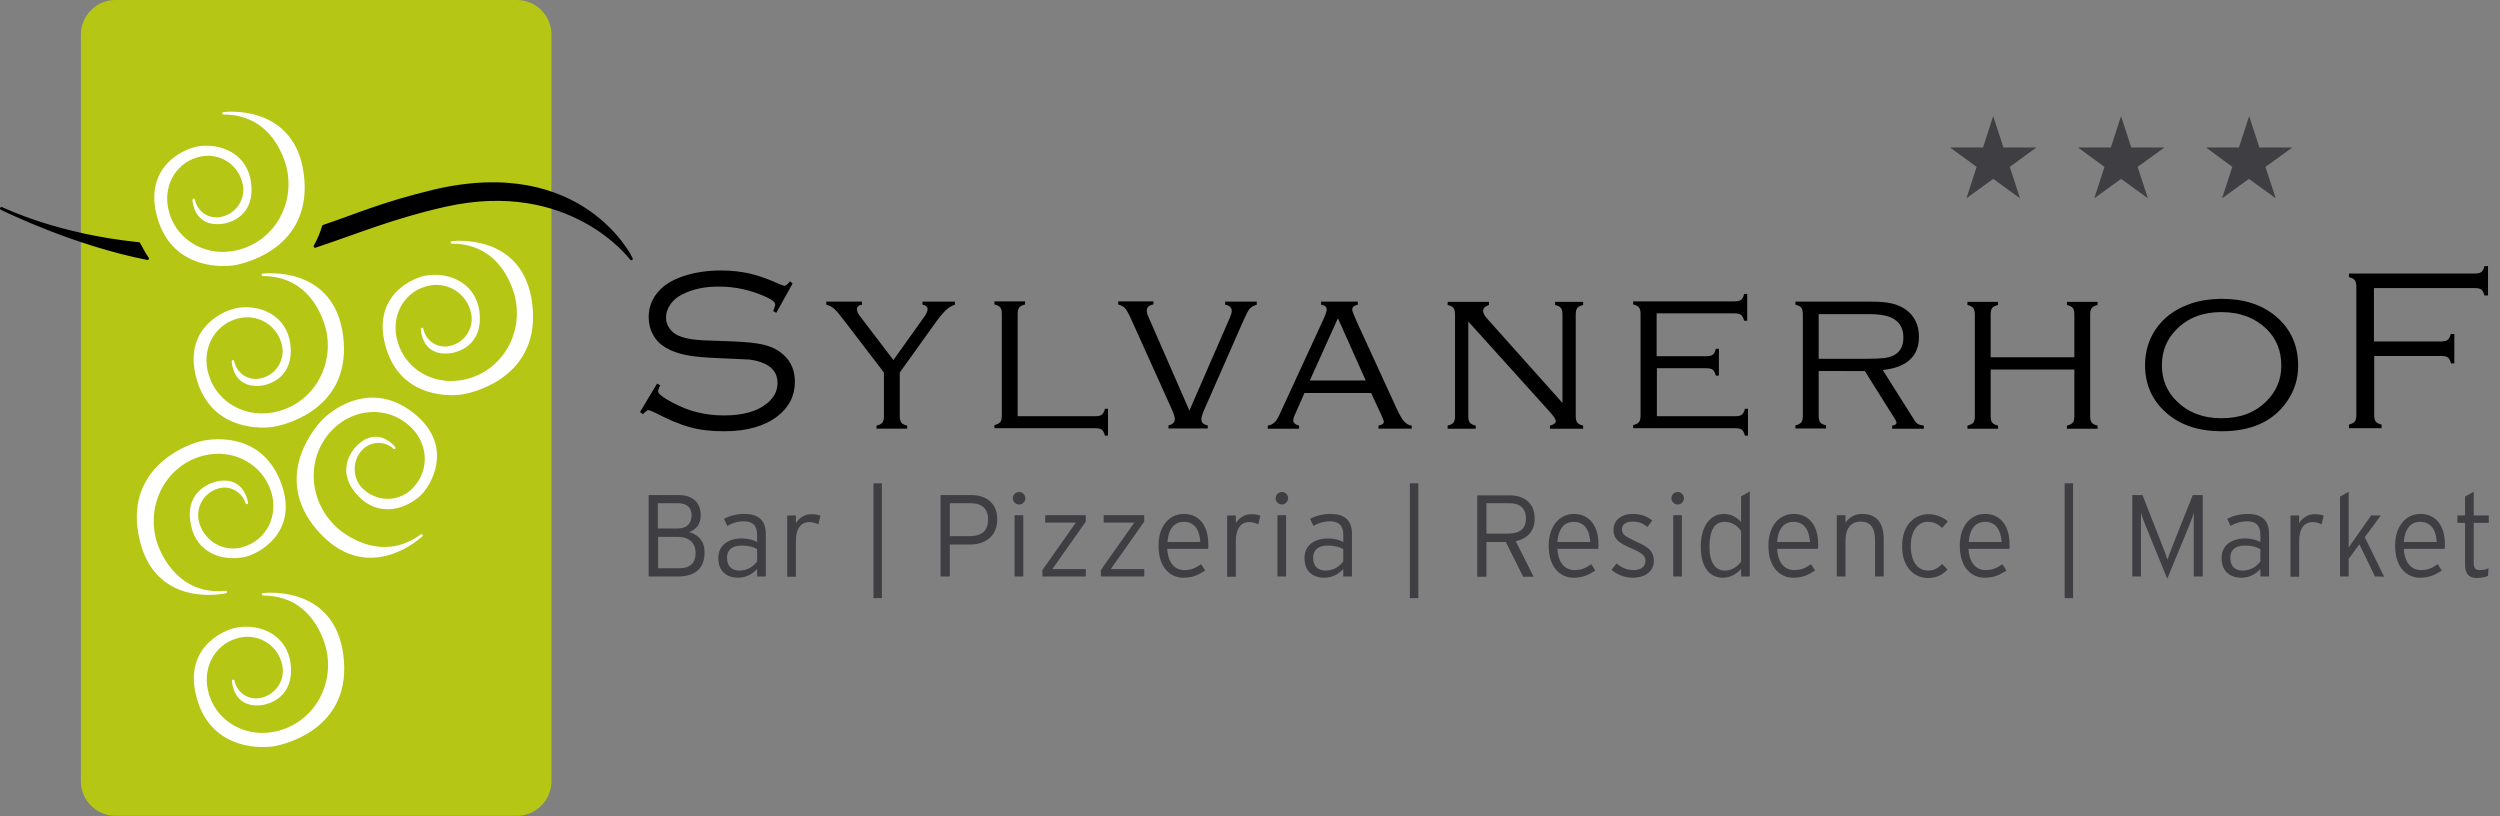 <?xml version="1.0" encoding="utf-8"?>
<!-- Generator: Adobe Illustrator 22.1.0, SVG Export Plug-In . SVG Version: 6.00 Build 0)  -->
<svg version="1.1" id="Ebene_1" xmlns="http://www.w3.org/2000/svg" xmlns:xlink="http://www.w3.org/1999/xlink" x="0px" y="0px"
	 viewBox="0 0 979.7 319.8" style="enable-background:new 0 0 979.7 319.8;" xml:space="preserve">
<rect x="0" y="0" width="979.7" height="319.8" fill="#808080" stroke="none"/>
<style type="text/css">
	.st0{fill:#3F3E42;}
	.st1{fill:#B6C615;}
	.st2{fill:none;stroke:#000000;stroke-width:1.16;stroke-linecap:round;stroke-linejoin:round;}
	.st3{fill:#FFFFFF;stroke:#FFFFFF;stroke-width:0.966;stroke-linecap:round;stroke-linejoin:round;}
</style>
<g>
	<g>
		<path d="M310.6,111.1l-6.4,11.5l-1.2-0.7c0.5-1.3,0.8-2.2,0.8-2.5c0-0.9-1.1-1.9-3.3-2.9c-6-2.8-12.3-4.2-18.9-4.2
			c-5.5,0-10.2,1-14.3,3.1c-2,1-3.5,2.3-4.6,3.9s-1.7,3.3-1.7,5.1c0,1.5,0.4,2.9,1.3,4.2c0.9,1.3,2.1,2.3,3.5,2.9
			c1.6,0.7,3.5,1.2,5.7,1.5c2.2,0.3,5.7,0.5,10.6,0.6c6.8,0.2,11.7,0.5,14.6,1c2.9,0.4,5.3,1.2,7.2,2.2c5,2.8,7.6,7.1,7.6,12.8
			c0,5.5-2.3,10-6.8,13.5c-5.1,3.9-12,5.9-20.9,5.9c-5.1,0-9.6-0.5-13.4-1.6c-3.8-1-8.4-2.9-13.7-5.7c-1.5-0.7-2.4-1-2.6-1
			c-0.4,0-1.1,0.5-2.1,1.6l-1.2-0.8l6.7-11.2l1.2,0.7c-0.6,1.2-0.8,2-0.8,2.4c0,0.9,1.9,2.4,5.7,4.4c3.4,1.8,6.7,3.1,9.8,3.8
			c3.2,0.8,6.6,1.2,10.3,1.2c7.5,0,13.2-1.6,17.1-4.9c2.6-2.2,3.9-4.8,3.9-7.8c0-4-2.2-6.7-6.6-8.2c-1.4-0.5-2.9-0.8-4.4-1
			c-1.5-0.1-5.9-0.3-13-0.6c-5.1-0.2-9.1-0.6-12-1.2c-2.9-0.6-5.5-1.5-7.7-2.8c-2.1-1.2-3.8-2.8-5-5c-1.2-2.1-1.8-4.5-1.8-7
			c0-4.3,1.6-8,4.8-11.1c2.4-2.3,5.6-4,9.8-5.3c4.2-1.3,8.8-1.9,13.7-1.9c4.1,0,7.8,0.4,11.3,1.2c3.5,0.8,7.4,2.2,11.8,4.2
			c1,0.4,1.6,0.6,1.8,0.6c0.5,0,1.3-0.6,2.2-1.8L310.6,111.1z"/>
		<path d="M352.6,146v17c0,1.2,0.2,2.1,0.6,2.6s1.1,0.9,2.3,1.2v1.2h-12v-1.2c1.1-0.3,1.9-0.7,2.3-1.2s0.6-1.4,0.6-2.6v-17l-15.3-20
			c-1.9-2.5-3.2-4.1-4.1-4.9s-1.9-1.4-3.2-1.7v-1.2h14v1.2c-1.3,0.2-2,0.8-2,1.7c0,0.8,0.4,1.8,1.2,2.8l13.1,17.2l12.2-17.1
			c0.8-1.2,1.2-2.1,1.2-2.8c0-1-0.7-1.6-2-1.8v-1.2h12.7v1.2c-1.3,0.4-2.6,1.2-3.7,2.3c-1.1,1.1-2.7,3-4.6,5.7L352.6,146z"/>
		<path d="M398.9,163.1h30.3c1.2,0,2.1-0.2,2.6-0.6c0.5-0.4,0.9-1.1,1.2-2.3h1.2v10.5H433c-0.3-1.1-0.7-1.9-1.2-2.3
			c-0.5-0.4-1.4-0.6-2.6-0.6h-39.5v-1.2c1.1-0.3,1.9-0.7,2.3-1.2s0.6-1.4,0.6-2.6v-39.7c0-1.2-0.2-2.1-0.6-2.6s-1.1-0.9-2.3-1.2
			v-1.2h12v1.2c-1.1,0.3-1.9,0.7-2.3,1.2s-0.6,1.4-0.6,2.6v40H398.9z"/>
		<path d="M466.1,160.9l15.9-36.5c0.4-1,0.7-1.8,0.7-2.5c0-1.4-0.9-2.2-2.6-2.5v-1.2h12.4v1.2c-1.3,0.4-2.2,0.9-2.8,1.6
			c-0.6,0.7-1.4,2.4-2.6,5l-15.2,34.6c-0.7,1.6-1.1,2.9-1.1,3.7c0,1.3,0.8,2.1,2.5,2.4v1.2h-15.4v-1.2c1.7-0.4,2.5-1.2,2.5-2.5
			c0-0.8-0.4-2-1.1-3.6L443.7,126c-1.2-2.7-2.1-4.4-2.7-5.1s-1.5-1.2-2.8-1.6v-1.2H452v1.2c-1.7,0.3-2.6,1.1-2.6,2.4
			c0,0.7,0.2,1.6,0.7,2.6L466.1,160.9z"/>
		<path d="M537.3,154h-26.1l-3.7,8.4c-0.5,1-0.7,1.8-0.7,2.3c0,1,0.8,1.7,2.3,2.1v1.2h-12.3v-1.2c1.2-0.2,2.1-0.7,2.8-1.4
			c0.7-0.7,1.5-2.1,2.4-4.2l16.5-35.8c0.9-2,1.4-3.3,1.4-4.1c0-1-0.7-1.7-2.2-1.9v-1.2h14.4v1.2c-1.5,0.3-2.2,1-2.2,1.9
			c0,0.6,0.6,2.1,1.8,4.8l15.8,34.4c1.1,2.3,2,3.9,2.8,4.7c0.8,0.9,1.7,1.4,2.9,1.6v1.2h-13v-1.2c1.4-0.3,2.1-0.8,2.1-1.5
			c0-0.4-0.4-1.3-1.1-2.9L537.3,154z M535.2,149.1l-10.9-24.4l-11,24.4H535.2z"/>
		<path d="M575.4,126v37c0,1.2,0.2,2.1,0.6,2.6c0.4,0.5,1.1,0.9,2.3,1.2v1.2h-11v-1.2c1.2-0.3,1.9-0.7,2.3-1.2
			c0.4-0.5,0.6-1.4,0.6-2.6v-39.7c0-1.2-0.2-2.1-0.6-2.6c-0.4-0.5-1.1-0.9-2.3-1.2v-1.2h16.2v1.2c-1.5,0.5-2.3,1.3-2.3,2.3
			c0,0.9,0.6,2,1.7,3.2l29.4,32.9v-34.6c0-1.2-0.2-2.1-0.6-2.6c-0.4-0.5-1.1-0.9-2.3-1.2v-1.2h11v1.2c-1.1,0.3-1.9,0.7-2.3,1.2
			c-0.4,0.5-0.6,1.4-0.6,2.6V163c0,1.2,0.2,2.1,0.6,2.6c0.4,0.5,1.1,0.9,2.3,1.2v1.2h-13v-1.2c1.5-0.4,2.3-1,2.3-1.8
			c0-0.6-0.7-1.7-2.1-3.3L575.4,126z"/>
		<path d="M649.3,144.7v18.4H680c1.2,0,2.1-0.2,2.6-0.6c0.5-0.4,0.9-1.1,1.2-2.3h1.2v10.5h-1.2c-0.3-1.1-0.7-1.9-1.2-2.3
			c-0.5-0.4-1.4-0.6-2.6-0.6h-40v-1.2c1.2-0.3,1.9-0.7,2.3-1.2c0.4-0.5,0.6-1.4,0.6-2.6v-39.7c0-1.2-0.2-2.1-0.6-2.6
			c-0.4-0.5-1.1-0.9-2.3-1.2v-1.2h39.7c1.2,0,2.1-0.2,2.6-0.6s0.9-1.1,1.2-2.3h1.2v10.5h-1.2c-0.3-1.1-0.7-1.9-1.2-2.3
			s-1.4-0.6-2.6-0.6h-30.5v16.8h19.4c1.2,0,2.1-0.2,2.6-0.6c0.5-0.4,0.9-1.1,1.2-2.3h1.2v10.5h-1.2c-0.3-1.1-0.7-1.9-1.2-2.3
			c-0.5-0.4-1.4-0.6-2.6-0.6h-19.3V144.7z"/>
		<path d="M712.7,145.4v17.5c0,1.2,0.2,2.1,0.6,2.6c0.4,0.5,1.1,0.9,2.3,1.2v1.2h-12v-1.2c1.2-0.3,1.9-0.7,2.3-1.2
			c0.4-0.5,0.6-1.4,0.6-2.6v-39.7c0-1.2-0.2-2.1-0.6-2.6c-0.4-0.5-1.1-0.9-2.3-1.2v-1.2h29.5c3.3,0,6.1,0.2,8.2,0.7
			c2.1,0.5,4,1.3,5.5,2.4c3.4,2.4,5.2,6,5.2,10.7c0,3.8-1.2,6.8-3.6,9c-2.4,2.2-5.9,3.5-10.6,4l12.5,19.8c0.4,0.7,0.9,1.1,1.3,1.4
			c0.4,0.2,1.2,0.4,2.3,0.6v1.2h-12.4v-1.2c1.2-0.2,1.7-0.6,1.7-1.1c0-0.4-0.3-1.1-1-2.1l-11.4-18.2H712.7z M712.7,140.6h18.9
			c3,0,5.3-0.1,6.9-0.3c1.5-0.2,2.8-0.6,3.9-1.2c2.3-1.3,3.5-3.6,3.5-6.8c0-3.1-1.1-5.5-3.3-7c-2-1.5-5.4-2.2-10.3-2.2h-19.6
			L712.7,140.6L712.7,140.6z"/>
		<path d="M812.9,144.8h-32.8V163c0,1.2,0.2,2.1,0.6,2.6c0.4,0.5,1.1,0.9,2.3,1.2v1.2h-12v-1.2c1.1-0.3,1.9-0.7,2.3-1.2
			c0.4-0.5,0.6-1.4,0.6-2.6v-39.7c0-1.2-0.2-2.1-0.6-2.6c-0.4-0.5-1.1-0.9-2.3-1.2v-1.2h12v1.2c-1.1,0.3-1.9,0.7-2.3,1.2
			c-0.4,0.5-0.6,1.4-0.6,2.6V140h32.8v-16.7c0-1.2-0.2-2.1-0.6-2.6c-0.4-0.5-1.1-0.9-2.3-1.2v-1.2h12v1.2c-1.1,0.3-1.9,0.7-2.3,1.2
			c-0.4,0.5-0.6,1.4-0.6,2.6V163c0,1.2,0.2,2.1,0.6,2.6c0.4,0.5,1.1,0.9,2.3,1.2v1.2h-12v-1.2c1.1-0.3,1.9-0.7,2.3-1.2
			c0.4-0.5,0.6-1.4,0.6-2.6V144.8z"/>
		<path d="M870.5,117.1c8.9,0,16,2.3,21.4,6.9c5.8,4.9,8.7,11.3,8.7,19.4c0,5-1.4,9.6-4.3,13.8c-5.4,7.9-13.9,11.8-25.7,11.8
			c-8.8,0-15.9-2.3-21.3-6.9c-5.8-4.9-8.7-11.3-8.7-19c0-5.2,1.4-10,4.2-14.1c3-4.4,7.2-7.6,12.6-9.6
			C861.1,117.9,865.5,117.2,870.5,117.1z M870.5,122.3c-7.2,0-13,2.2-17.5,6.7c-3.9,3.9-5.8,8.6-5.8,14.1c0,5.6,1.9,10.3,5.8,14.1
			c4.4,4.4,10.3,6.7,17.6,6.7s13.1-2.2,17.6-6.7c3.9-3.9,5.8-8.5,5.8-13.9c0-5.8-1.9-10.6-5.8-14.4
			C883.7,124.6,877.9,122.3,870.5,122.3z"/>
		<path d="M930.3,113.1v20.7h26.3c1.2,0,2.1-0.2,2.6-0.6c0.5-0.4,0.9-1.1,1.2-2.3h1.4v11.5h-1.3c-0.3-1.1-0.7-1.9-1.2-2.3
			c-0.5-0.4-1.4-0.6-2.6-0.6h-26.3v23.1c0,1.2,0.2,2.1,0.6,2.6s1.1,0.9,2.3,1.2v1.4h-12.8v-1.4c1.1-0.3,1.9-0.7,2.3-1.2
			c0.4-0.5,0.6-1.4,0.6-2.6v-50.2c0-1.2-0.2-2.1-0.6-2.6c-0.4-0.5-1.1-0.9-2.3-1.2v-1.4h49.3c1.2,0,2.1-0.2,2.6-0.6s0.9-1.1,1.2-2.3
			h1.4v11.5h-1.4c-0.3-1.1-0.7-1.9-1.2-2.3s-1.4-0.6-2.6-0.6h-39.5V113.1z"/>
	</g>
	<g>
		<path class="st0" d="M798,57.8l-10.4,7.6l4,12.3l-10.5-7.6l-10.5,7.6l4-12.3l-10.4-7.6h12.9l4-12.3l4,12.3H798z"/>
		<path class="st0" d="M848.2,57.8l-10.5,7.6l4,12.3l-10.5-7.6l-10.5,7.6l4-12.3l-10.4-7.6h12.9l4-12.3l4,12.3H848.2z"/>
		<path class="st0" d="M898.3,57.8l-10.5,7.6l4,12.3l-10.5-7.6l-10.5,7.6l4-12.3l-10.3-7.6h12.9l4-12.3l4,12.3H898.3z"/>
	</g>
	<g>
		<path class="st0" d="M265.7,225.9h-11.5V194h11.7c5.1,0,8.7,2.5,8.7,8c0,3.5-1.9,5.6-4.6,6.5c2.9,0.8,6.1,2.8,6.1,8
			C276.1,222.8,272.4,225.9,265.7,225.9z M265.8,197.2h-8v9.9h7.7c4,0,5.5-2.3,5.5-5.1C271.1,199.2,269.4,197.2,265.8,197.2z
			 M265.8,210.4h-7.9v12.3h8.1c4.8,0,6.6-2.4,6.6-6C272.6,212.7,269.9,210.4,265.8,210.4z"/>
		<path class="st0" d="M296.7,225.9V223c-1.7,1.8-4.1,3.4-7.5,3.4c-3.7,0-7.7-1.9-7.7-7.7c0-5.4,4.4-7.7,9.2-7.7
			c2.4,0,4.6,0.6,6,1.4v-2.8c0-3.6-1.7-5.3-5.2-5.3c-2.5,0-4.6,0.7-6.5,1.8l-1.3-2.8c2.1-1.1,4.9-1.9,8-1.9c5.2,0,8.4,2.2,8.4,7.8
			v16.7H296.7z M296.7,215.2c-1.6-0.9-3.2-1.4-6.2-1.4c-3.5,0-5.6,1.7-5.6,4.7c0,3.6,2,5.1,4.9,5.1c3.1,0,5.4-1.6,6.9-3.6
			L296.7,215.2L296.7,215.2z"/>
		<path class="st0" d="M320.7,205.5c-1-0.5-2-0.9-3.6-0.9c-3.3,0-5.2,2.7-5.2,7.3V226h-3.4v-24h3.4v3c1.1-1.9,3.4-3.5,5.9-3.5
			c1.8,0,2.9,0.2,3.7,0.6L320.7,205.5z"/>
		<path class="st0" d="M342.3,234.4v-45h3.3v45H342.3z"/>
		<path class="st0" d="M380,213.4h-7.8v12.5h-3.6V194h12c5.8,0,10.2,3.1,10.2,9.5C390.8,209.9,386.4,213.4,380,213.4z M380.5,197.2
			h-8.3v12.9h7.8c4.9,0,7.2-2.2,7.2-6.5C387.3,199.6,384.9,197.2,380.5,197.2z"/>
		<path class="st0" d="M399.4,197.7c-1.4,0-2.5-1.1-2.5-2.4c0-1.4,1.1-2.5,2.5-2.5c1.3,0,2.4,1.1,2.4,2.5
			C401.8,196.6,400.7,197.7,399.4,197.7z M397.6,225.9v-24h3.4v24H397.6z"/>
		<path class="st0" d="M408.5,225.9v-2.5l13.1-18.6h-12v-2.9h15.9v2.5L412.4,223h13.1v2.9H408.5z"/>
		<path class="st0" d="M431.4,225.9v-2.5l13.1-18.6h-12v-2.9h15.9v2.5L435.3,223h13.1v2.9H431.4z"/>
		<path class="st0" d="M473.4,215.1h-16c0.3,5.1,2.7,8.3,6.7,8.3c2.8,0,4.4-0.8,6.6-2.3l1.6,2.5c-2.9,1.8-5,2.8-8.6,2.8
			c-4.4,0-9.7-3.2-9.7-12.6c0-7.6,4.2-12.4,9.9-12.4c6.3,0,9.6,4.9,9.6,11.8C473.6,214.1,473.5,214.6,473.4,215.1z M463.9,204.5
			c-3.6,0-6,2.6-6.4,7.9h12.9C470.1,207.7,468.1,204.5,463.9,204.5z"/>
		<path class="st0" d="M493.1,205.5c-1-0.5-2-0.9-3.6-0.9c-3.3,0-5.2,2.7-5.2,7.3V226h-3.4v-24h3.4v3c1.1-1.9,3.4-3.5,5.9-3.5
			c1.8,0,2.9,0.2,3.7,0.6L493.1,205.5z"/>
		<path class="st0" d="M502.4,197.7c-1.4,0-2.5-1.1-2.5-2.4c0-1.4,1.1-2.5,2.5-2.5c1.3,0,2.4,1.1,2.4,2.5
			C504.7,196.6,503.6,197.7,502.4,197.7z M500.6,225.9v-24h3.4v24H500.6z"/>
		<path class="st0" d="M526.4,225.9V223c-1.7,1.8-4.1,3.4-7.5,3.4c-3.7,0-7.7-1.9-7.7-7.7c0-5.4,4.4-7.7,9.2-7.7
			c2.4,0,4.6,0.6,6,1.4v-2.8c0-3.6-1.7-5.3-5.2-5.3c-2.5,0-4.6,0.7-6.5,1.8l-1.3-2.8c2.1-1.1,4.9-1.9,8-1.9c5.2,0,8.4,2.2,8.4,7.8
			v16.7H526.4z M526.4,215.2c-1.6-0.9-3.2-1.4-6.2-1.4c-3.5,0-5.6,1.7-5.6,4.7c0,3.6,2,5.1,4.9,5.1c3.1,0,5.4-1.6,6.9-3.6
			L526.4,215.2L526.4,215.2z"/>
		<path class="st0" d="M552.5,234.4v-45h3.3v45H552.5z"/>
		<path class="st0" d="M594,212.1l7,13.9h-4.1l-6.8-13.6h-7.6V226h-3.6v-31.9h12.6c5.6,0,9.9,2.9,9.9,9
			C601.5,208,598.6,211.1,594,212.1z M591.5,197.2h-9v11.9h8.5c4.7,0,7-2,7-6C598,199.3,595.7,197.2,591.5,197.2z"/>
		<path class="st0" d="M626.3,215.1h-16c0.3,5.1,2.7,8.3,6.7,8.3c2.8,0,4.4-0.8,6.6-2.3l1.6,2.5c-2.9,1.8-5,2.8-8.6,2.8
			c-4.4,0-9.7-3.2-9.7-12.6c0-7.6,4.2-12.4,9.9-12.4c6.2,0,9.6,4.9,9.6,11.8C626.4,214.1,626.4,214.6,626.3,215.1z M616.7,204.5
			c-3.6,0-6,2.6-6.4,7.9h12.9C622.9,207.7,620.9,204.5,616.7,204.5z"/>
		<path class="st0" d="M639.9,226.4c-3.3,0-6.2-1.2-8.4-3.1l2-2.5c1.9,1.7,4.2,2.6,6.5,2.6c3.3,0,4.8-1.4,4.8-3.7
			c0-2-1.4-3.1-5.7-4.9c-4.8-2.1-6.8-3.5-6.8-7.3c0-3.6,3.1-6.1,7.5-6.1c3.3,0,5.8,1,7.7,2.6l-1.9,2.5c-1.9-1.5-3.4-2.1-6-2.1
			c-2.5,0-4,1.2-4,3c0,2,1.2,2.8,5.3,4.7c4.5,2.1,7.2,3.4,7.2,7.7C648.1,224.4,644,226.4,639.9,226.4z"/>
		<path class="st0" d="M657.5,197.7c-1.4,0-2.5-1.1-2.5-2.4c0-1.4,1.1-2.5,2.5-2.5c1.3,0,2.4,1.1,2.4,2.5
			C659.9,196.6,658.8,197.7,657.5,197.7z M655.7,225.9v-24h3.4v24H655.7z"/>
		<path class="st0" d="M682.3,225.9V223c-1.7,1.8-4,3.4-7.2,3.4c-4.8,0-8.6-3.7-8.6-12.1c0-8.5,4-12.9,9-12.9c3,0,5.1,1.3,6.8,3.2
			v-10.1l3.4-1.9v33.3H682.3z M682.3,208.1c-1.3-2-3.6-3.6-6.5-3.6c-4,0-5.9,3.4-5.9,9.9c0,6,2.3,9.2,6.1,9.2c2.6,0,4.7-1.4,6.3-3.5
			L682.3,208.1L682.3,208.1z"/>
		<path class="st0" d="M712.4,215.1h-16c0.3,5.1,2.7,8.3,6.7,8.3c2.8,0,4.4-0.8,6.6-2.3l1.6,2.5c-2.9,1.8-5,2.8-8.6,2.8
			c-4.4,0-9.7-3.2-9.7-12.6c0-7.6,4.2-12.4,9.9-12.4c6.3,0,9.6,4.9,9.6,11.8C712.5,214.1,712.5,214.6,712.4,215.1z M702.8,204.5
			c-3.6,0-6,2.6-6.4,7.9h12.9C709,207.7,707,204.5,702.8,204.5z"/>
		<path class="st0" d="M734.8,225.9v-14c0-5.2-1.8-7.5-5.7-7.5c-3.3,0-5.9,2.2-5.9,7.5v14h-3.4v-24h3.4v2.9c1.4-2,3.6-3.4,6.6-3.4
			c5.1,0,8.4,3,8.4,9.9v14.6H734.8z"/>
		<path class="st0" d="M761.1,206.9c-1.7-1.6-3.3-2.4-5.7-2.4c-3.7,0-6.6,3.4-6.6,9.4c0,5.9,2.5,9.7,6.8,9.7c2.3,0,3.9-1,5.5-2.6
			l2.1,2.2c-2,2.1-4.3,3.3-7.7,3.3c-5.2,0-10.1-4-10.1-12.4c0-8.9,5.3-12.6,10.3-12.6c3.2,0,5.7,1.2,7.6,2.8L761.1,206.9z"/>
		<path class="st0" d="M787.4,215.1h-16c0.3,5.1,2.7,8.3,6.7,8.3c2.8,0,4.4-0.8,6.6-2.3l1.6,2.5c-2.9,1.8-5,2.8-8.6,2.8
			c-4.4,0-9.7-3.2-9.7-12.6c0-7.6,4.2-12.4,9.9-12.4c6.2,0,9.6,4.9,9.6,11.8C787.6,214.1,787.5,214.6,787.4,215.1z M777.9,204.5
			c-3.6,0-6,2.6-6.4,7.9h12.9C784.1,207.7,782.1,204.5,777.9,204.5z"/>
		<path class="st0" d="M809.1,234.4v-45h3.3v45H809.1z"/>
		<path class="st0" d="M859.7,225.9v-21.6v-3.4c-0.3,1.2-1.2,3.6-1.9,5.3l-8.5,20.6l-8.4-20.6c-0.7-1.6-1.6-4.1-1.9-5.3v3.4v21.6
			h-3.4V194h4l7.5,19.1c0.8,1.9,1.9,4.9,2.3,6.2c0.4-1.4,1.6-4.3,2.3-6.2l7.6-19.1h3.9v31.9H859.7z"/>
		<path class="st0" d="M885.8,225.9V223c-1.7,1.8-4.1,3.4-7.5,3.4c-3.7,0-7.7-1.9-7.7-7.7c0-5.4,4.4-7.7,9.2-7.7
			c2.4,0,4.6,0.6,6,1.4v-2.8c0-3.6-1.7-5.3-5.2-5.3c-2.5,0-4.6,0.7-6.5,1.8l-1.3-2.8c2.1-1.1,4.9-1.9,8-1.9c5.2,0,8.4,2.2,8.4,7.8
			v16.7H885.8z M885.8,215.2c-1.6-0.9-3.2-1.4-6.2-1.4c-3.5,0-5.6,1.7-5.6,4.7c0,3.6,2,5.1,4.9,5.1c3.1,0,5.4-1.6,6.9-3.6
			L885.8,215.2L885.8,215.2z"/>
		<path class="st0" d="M909.8,205.5c-1-0.5-2-0.9-3.6-0.9c-3.3,0-5.2,2.7-5.2,7.3V226h-3.4v-24h3.4v3c1.1-1.9,3.4-3.5,5.9-3.5
			c1.8,0,2.9,0.2,3.7,0.6L909.8,205.5z"/>
		<path class="st0" d="M930.7,225.9l-6.1-12.6l-4.2,5.7v6.9H917v-31.3l3.4-1.9v20.7v1.2l1-1.5l7.8-11.1h3.8l-6.3,8.5l7.6,15.5
			L930.7,225.9L930.7,225.9z"/>
		<path class="st0" d="M958,215.1h-16c0.3,5.1,2.7,8.3,6.7,8.3c2.8,0,4.4-0.8,6.6-2.3l1.6,2.5c-2.9,1.8-5,2.8-8.6,2.8
			c-4.4,0-9.7-3.2-9.7-12.6c0-7.6,4.2-12.4,9.9-12.4c6.3,0,9.6,4.9,9.6,11.8C958.1,214.1,958.1,214.6,958,215.1z M948.4,204.5
			c-3.6,0-6,2.6-6.4,7.9h12.9C954.7,207.7,952.6,204.5,948.4,204.5z"/>
		<path class="st0" d="M969.4,204.9v15.6c0,2.1,0.6,2.9,2.4,2.9c1.4,0,2.3-0.2,3.4-0.7l-0.2,3c-1.3,0.5-2.6,0.8-4.4,0.8
			c-3,0-4.6-1.5-4.6-5.4v-16.2h-3V202h3v-7.4l3.4-1.9v9.3h5.9v2.9L969.4,204.9L969.4,204.9z"/>
	</g>
</g>
<g>
	<path class="st1" d="M216.1,306.2c0,7.4-6.1,13.5-13.5,13.5H45.2c-7.4,0-13.5-6.1-13.5-13.5V13.5C31.7,6.1,37.8,0,45.2,0h157.4
		c7.4,0,13.5,6.1,13.5,13.5V306.2z"/>
	<g>
		<g>
			<g>
				<path d="M54.4,95.5c-31.6-3.2-52-13-53.8-13.8c2.1,1,28.4,13.9,57.2,19.6c-1.1-1.5-2-3.2-2.9-4.9C54.7,96.2,54.6,95.9,54.4,95.5
					z M170,74.9c-20.4,4.9-31.2,9.8-43.2,13.8c-0.8,2.7-1.9,5.3-3.3,7.8c15.5-5.1,30.6-11.5,50.8-16c49.4-11.2,73.1,20.9,73.1,20.9
					S228.3,61.1,170,74.9z"/>
			</g>
			<g>
				<path class="st2" d="M54.4,95.5c-31.6-3.2-52-13-53.8-13.8c2.1,1,28.4,13.9,57.2,19.6c-1.1-1.5-2-3.2-2.9-4.9
					C54.7,96.2,54.6,95.9,54.4,95.5z M170,74.9c-20.4,4.9-31.2,9.8-43.2,13.8c-0.8,2.7-1.9,5.3-3.3,7.8c15.5-5.1,30.6-11.5,50.8-16
					c49.4-11.2,73.1,20.9,73.1,20.9S228.3,61.1,170,74.9z"/>
			</g>
		</g>
		<path class="st3" d="M91.3,141.6c1,5,5.8,8.2,10.7,7.2c6.2-1.2,10.3-7.2,9-13.4c-1.6-7.8-9-12.7-16.8-11.3
			c-9.7,1.9-15.3,11.1-13.4,20.8c2.4,12.1,13.9,19.2,25.7,17.3c15.2-2.4,24.9-17.1,21.9-32.3c0,0-3.8-22.2-25.4-22.2
			c0,0,27.6-3.6,31,24.1c3.3,26.7-20,33.8-27,35c-7.1,1-25.2,0.2-29.9-20c-4.3-18.8,11.7-25.3,17-25.8c8.9-0.9,17.8,3.6,19.2,13.8
			c1.6,12.6-7.8,15.6-11.5,15.9C91.5,151.6,91.3,141.6,91.3,141.6z"/>
		<path class="st3" d="M165.4,128.9c1,5,5.8,8.2,10.7,7.2c6.2-1.2,10.3-7.2,9-13.4c-1.6-7.8-9-12.7-16.8-11.3
			c-9.7,1.9-15.3,11.1-13.4,20.8c2.4,12.1,13.9,19.2,25.7,17.3c15.2-2.4,24.9-17.1,21.9-32.3c0,0-3.8-22.2-25.4-22.2
			c0,0,27.6-3.6,31,24.1c3.3,26.7-20,33.8-27,35c-7.1,1-25.2,0.2-29.9-20c-4.4-18.8,11.7-25.4,17-25.8c8.9-0.9,17.8,3.6,19.2,13.8
			c1.6,12.6-7.8,15.6-11.5,15.9C165.5,139,165.4,128.9,165.4,128.9z"/>
		<path class="st3" d="M154.5,175.5c-3.7-3.4-9.5-3.2-13,0.6c-4.3,4.6-3.9,12,0.7,16.1c5.9,5.3,14.9,5,20.2-0.9
			c6.7-7.3,5.8-18-1.5-24.7c-9.1-8.3-22.6-7.1-30.9,1.4c-10.8,10.9-9.8,28.5,1.6,39c0,0,16.2,15.6,33.6,2.8c0,0-20.1,19.3-39.3-1
			c-18.5-19.6-4.1-39.1,0.9-44.1c5.1-5.1,20.1-15.1,35.9-1.7c14.7,12.5,5.6,27.3,1.7,30.9c-6.7,6-16.5,7.7-23.6,0.2
			c-8.8-9.1-2.9-17.1-0.1-19.6C148.5,167.5,154.5,175.5,154.5,175.5z"/>
		<path class="st3" d="M96.7,197.1c-1.5-4.9-6.7-7.6-11.4-6.1c-6.1,1.8-9.5,8.2-7.6,14.3c2.4,7.6,10.3,11.8,17.8,9.5
			c9.5-2.9,14.1-12.6,11.3-22c-3.6-11.8-15.8-17.7-27.3-14.7c-14.9,3.9-23,19.6-18.5,34.4c0,0,6.1,21.7,27.5,19.5
			c0,0-27.2,6.4-33.4-20.9c-6-26.3,16.4-35.8,23.2-37.6c6.9-1.8,25-2.8,31.7,16.8c6.3,18.3-9,26.4-14.2,27.5
			c-8.8,1.8-18.2-1.7-20.4-11.7c-2.9-12.4,6.2-16.2,9.8-17C95.6,187,96.7,197.1,96.7,197.1z"/>
		<path class="st3" d="M91.4,266.8c1,5,5.8,8.2,10.7,7.2c6.2-1.2,10.3-7.2,9-13.4c-1.6-7.8-9-12.7-16.8-11.3
			c-9.7,1.9-15.3,11.1-13.4,20.8c2.4,12.1,13.9,19.2,25.7,17.3c15.2-2.4,24.9-17.1,21.9-32.3c0,0-3.8-22.2-25.4-22.2
			c0,0,27.6-3.6,31,24.1c3.3,26.7-20,33.8-27,35c-7.1,1-25.2,0.2-29.9-20c-4.4-18.8,11.7-25.4,17-25.8c8.9-0.9,17.8,3.6,19.2,13.8
			c1.6,12.6-7.8,15.6-11.5,15.9C91.6,276.8,91.4,266.8,91.4,266.8z"/>
		<path class="st3" d="M75.9,78.3c1,5,5.8,8.2,10.7,7.2c6.2-1.2,10.3-7.2,9-13.4c-1.6-7.8-9-12.7-16.8-11.3
			c-9.7,1.9-15.3,11.1-13.4,20.8c2.4,12.1,13.9,19.2,25.7,17.3c15.2-2.4,24.9-17.1,21.9-32.3c0,0-3.8-22.2-25.4-22.2
			c0,0,27.6-3.6,31,24.1c3.3,26.7-20,33.8-27,35c-7.1,1-25.2,0.2-29.9-20c-4.4-18.8,11.7-25.4,17-25.8c8.9-0.9,17.8,3.6,19.2,13.8
			C99.6,84,90.3,87,86.5,87.3C76.2,88.3,75.9,78.3,75.9,78.3z"/>
	</g>
</g>
</svg>
